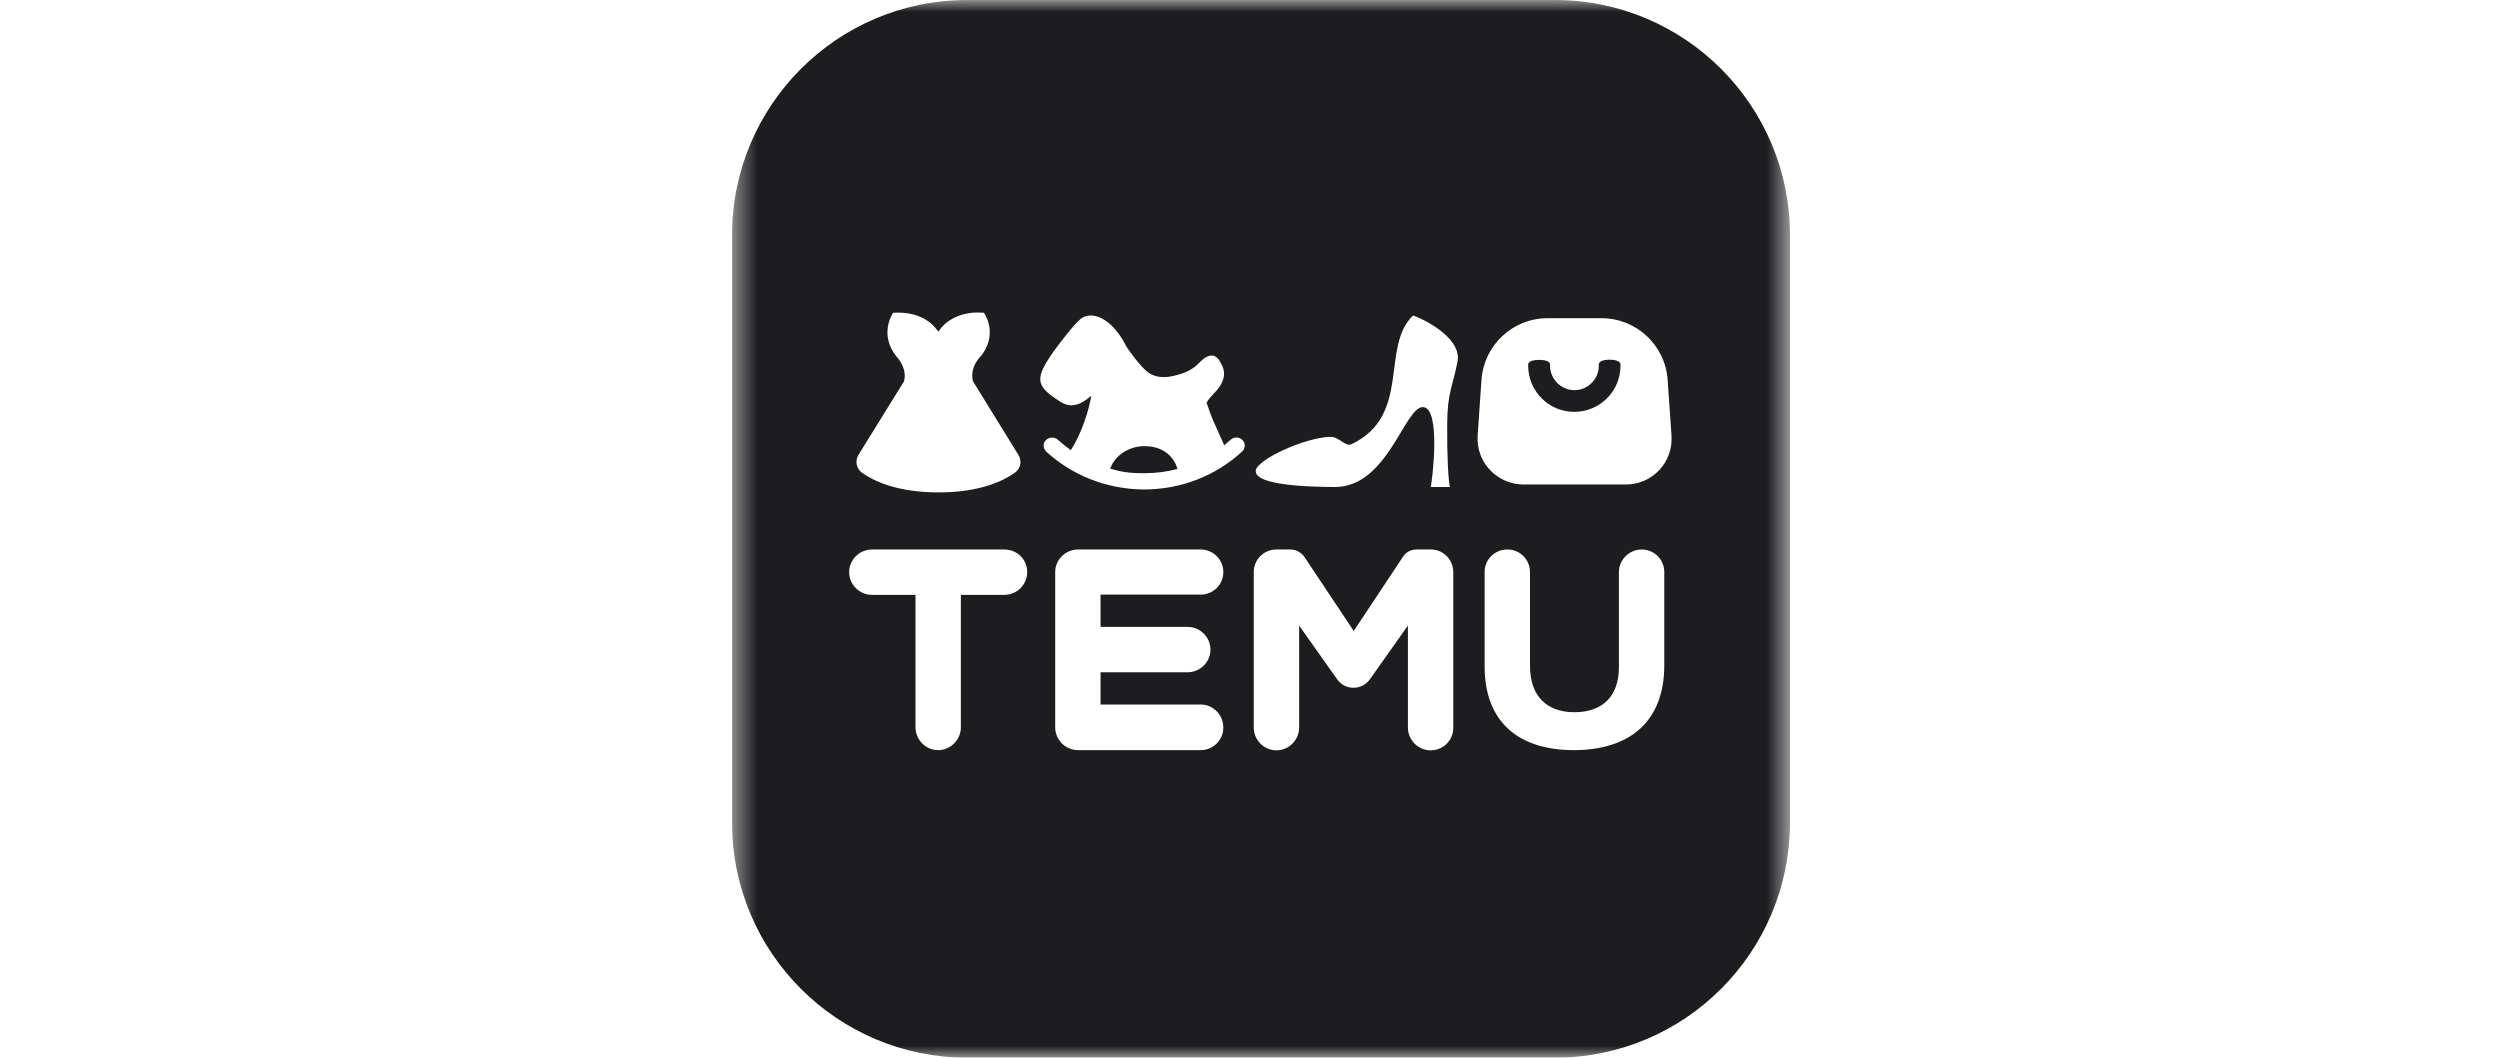 <svg width="104" height="44" viewBox="0 0 104 44" fill="none" xmlns="http://www.w3.org/2000/svg">
<g clip-path="url(#clip0_14793_41356)">
<mask id="mask0_14793_41356" style="mask-type:luminance" maskUnits="userSpaceOnUse" x="30" y="0" width="45" height="44">
<path d="M74.453 0H30.453V44H74.453V0Z" fill="white"/>
</mask>
<g mask="url(#mask0_14793_41356)">
<path d="M64.483 15.152V15.217C64.483 15.771 64.943 16.231 65.497 16.231C66.051 16.231 66.511 15.771 66.511 15.217V15.152C66.511 14.898 67.412 14.898 67.412 15.152V15.217C67.412 16.278 66.549 17.133 65.488 17.133C64.427 17.133 63.573 16.269 63.573 15.217V15.152C63.582 14.908 64.483 14.908 64.483 15.152ZM47.604 18.559C48.28 18.559 48.797 18.888 48.984 19.508C48.524 19.63 48.064 19.686 47.595 19.686C46.891 19.686 46.638 19.62 46.187 19.498C46.365 18.954 46.966 18.559 47.604 18.559ZM66.624 13.237H64.38C62.934 13.237 61.733 14.354 61.63 15.799L61.47 18.118C61.395 19.217 62.268 20.146 63.366 20.155H67.638C68.745 20.155 69.609 19.226 69.534 18.118L69.374 15.799C69.271 14.354 68.07 13.237 66.624 13.237ZM58.785 13.124C57.414 14.429 58.729 17.273 56.232 18.475C55.959 18.606 55.725 18.174 55.359 18.174C54.317 18.184 52.317 19.104 52.242 19.564C52.176 19.949 53.031 20.249 55.537 20.259C57.724 20.259 58.428 16.935 59.189 16.935C59.949 16.935 59.592 19.949 59.517 20.259H60.315C60.25 19.949 60.193 19.001 60.203 17.668C60.203 16.334 60.447 16.034 60.635 15.03C60.794 14.147 59.499 13.387 58.785 13.124ZM46.872 14.438C46.224 13.152 45.38 12.927 44.957 13.265C44.638 13.518 43.887 14.541 43.84 14.607C43.023 15.771 43.07 16.053 44.122 16.719C44.713 17.095 45.192 16.616 45.398 16.466C45.295 17.076 44.995 18.043 44.544 18.728C44.3 18.541 44.122 18.4 44.009 18.297C43.868 18.165 43.652 18.174 43.511 18.306C43.446 18.372 43.408 18.456 43.417 18.55C43.417 18.644 43.464 18.728 43.521 18.785C44.619 19.789 46.055 20.352 47.586 20.362C49.125 20.362 50.571 19.799 51.669 18.785C51.81 18.653 51.819 18.437 51.688 18.306C51.547 18.165 51.331 18.165 51.191 18.297C51.106 18.372 51.022 18.447 50.928 18.522L50.449 17.452C50.374 17.264 50.289 17.039 50.195 16.757C50.242 16.644 50.346 16.532 50.486 16.381C50.59 16.278 50.674 16.175 50.74 16.081C51.059 15.574 50.881 15.283 50.777 15.086C50.552 14.626 50.195 14.776 49.932 15.048C49.613 15.386 49.304 15.527 48.806 15.64C48.393 15.734 48.064 15.687 47.801 15.518C47.435 15.283 46.872 14.438 46.872 14.438ZM40.733 13.002H40.554C39.822 13.049 39.315 13.368 39.033 13.8C38.705 13.302 38.085 12.955 37.156 13.011L37.137 13.04C37.034 13.208 36.63 13.978 37.278 14.814C37.409 14.955 37.738 15.358 37.606 15.865L35.71 18.925C35.56 19.179 35.626 19.498 35.86 19.667C36.349 20.015 37.334 20.484 39.043 20.484C40.751 20.484 41.728 20.015 42.216 19.667L42.282 19.611C42.469 19.433 42.507 19.151 42.366 18.925L40.479 15.865L40.489 15.921L40.47 15.837C40.367 15.377 40.62 15.011 40.77 14.851L40.808 14.814C41.465 13.978 41.061 13.208 40.949 13.04L40.93 13.011L40.733 13.002ZM49.951 22.859H44.844C44.328 22.859 43.896 23.281 43.896 23.798V30.256C43.896 30.773 44.319 31.205 44.844 31.205H49.951C50.468 31.205 50.9 30.782 50.89 30.256C50.89 29.74 50.468 29.308 49.951 29.308H45.783V27.966H49.407C49.923 27.966 50.355 27.543 50.355 27.027C50.355 26.511 49.932 26.079 49.407 26.079H45.783V24.736H49.951C50.468 24.736 50.9 24.314 50.89 23.788C50.89 23.281 50.468 22.859 49.951 22.859ZM41.784 22.859H36.273C35.757 22.859 35.325 23.281 35.325 23.798C35.325 24.314 35.748 24.746 36.273 24.746H38.085V30.256C38.085 30.773 38.508 31.205 39.024 31.205C39.54 31.205 39.972 30.782 39.972 30.256V24.746H41.784C42.3 24.746 42.732 24.323 42.732 23.798C42.732 23.272 42.31 22.859 41.784 22.859ZM68.295 22.859C67.778 22.859 67.347 23.281 67.347 23.798V27.75C67.347 28.989 66.643 29.628 65.497 29.628C64.352 29.628 63.648 28.97 63.648 27.694V23.798C63.648 23.281 63.225 22.85 62.7 22.859C62.183 22.859 61.752 23.281 61.761 23.798V27.731C61.761 30.031 63.169 31.205 65.469 31.205C67.769 31.205 69.234 30.041 69.234 27.675V23.798C69.234 23.281 68.82 22.859 68.295 22.859ZM53.678 22.859H53.096C52.58 22.859 52.148 23.281 52.157 23.798V30.266C52.157 30.782 52.58 31.214 53.096 31.214C53.612 31.214 54.044 30.791 54.044 30.266V26.023L55.631 28.266C55.959 28.726 56.645 28.726 56.983 28.266L58.569 26.023V30.266C58.569 30.782 58.992 31.214 59.517 31.214C60.043 31.214 60.465 30.791 60.456 30.266V23.798C60.456 23.281 60.034 22.85 59.517 22.859H58.935C58.71 22.859 58.494 22.962 58.372 23.15L56.316 26.248L54.251 23.15C54.119 22.972 53.904 22.859 53.678 22.859ZM64.681 0C70.079 0 74.463 4.375 74.463 9.782V34.218C74.463 39.616 70.088 44 64.681 44H40.235C34.837 44 30.453 39.625 30.453 34.218V9.782C30.453 4.384 34.828 0 40.235 0H64.681Z" fill="#1D1C1F"/>
</g>
</g>
<defs>
<clipPath id="clip0_14793_41356">
<rect width="44.009" height="44" fill="white" transform="translate(30.455)"/>
</clipPath>
</defs>
</svg>
